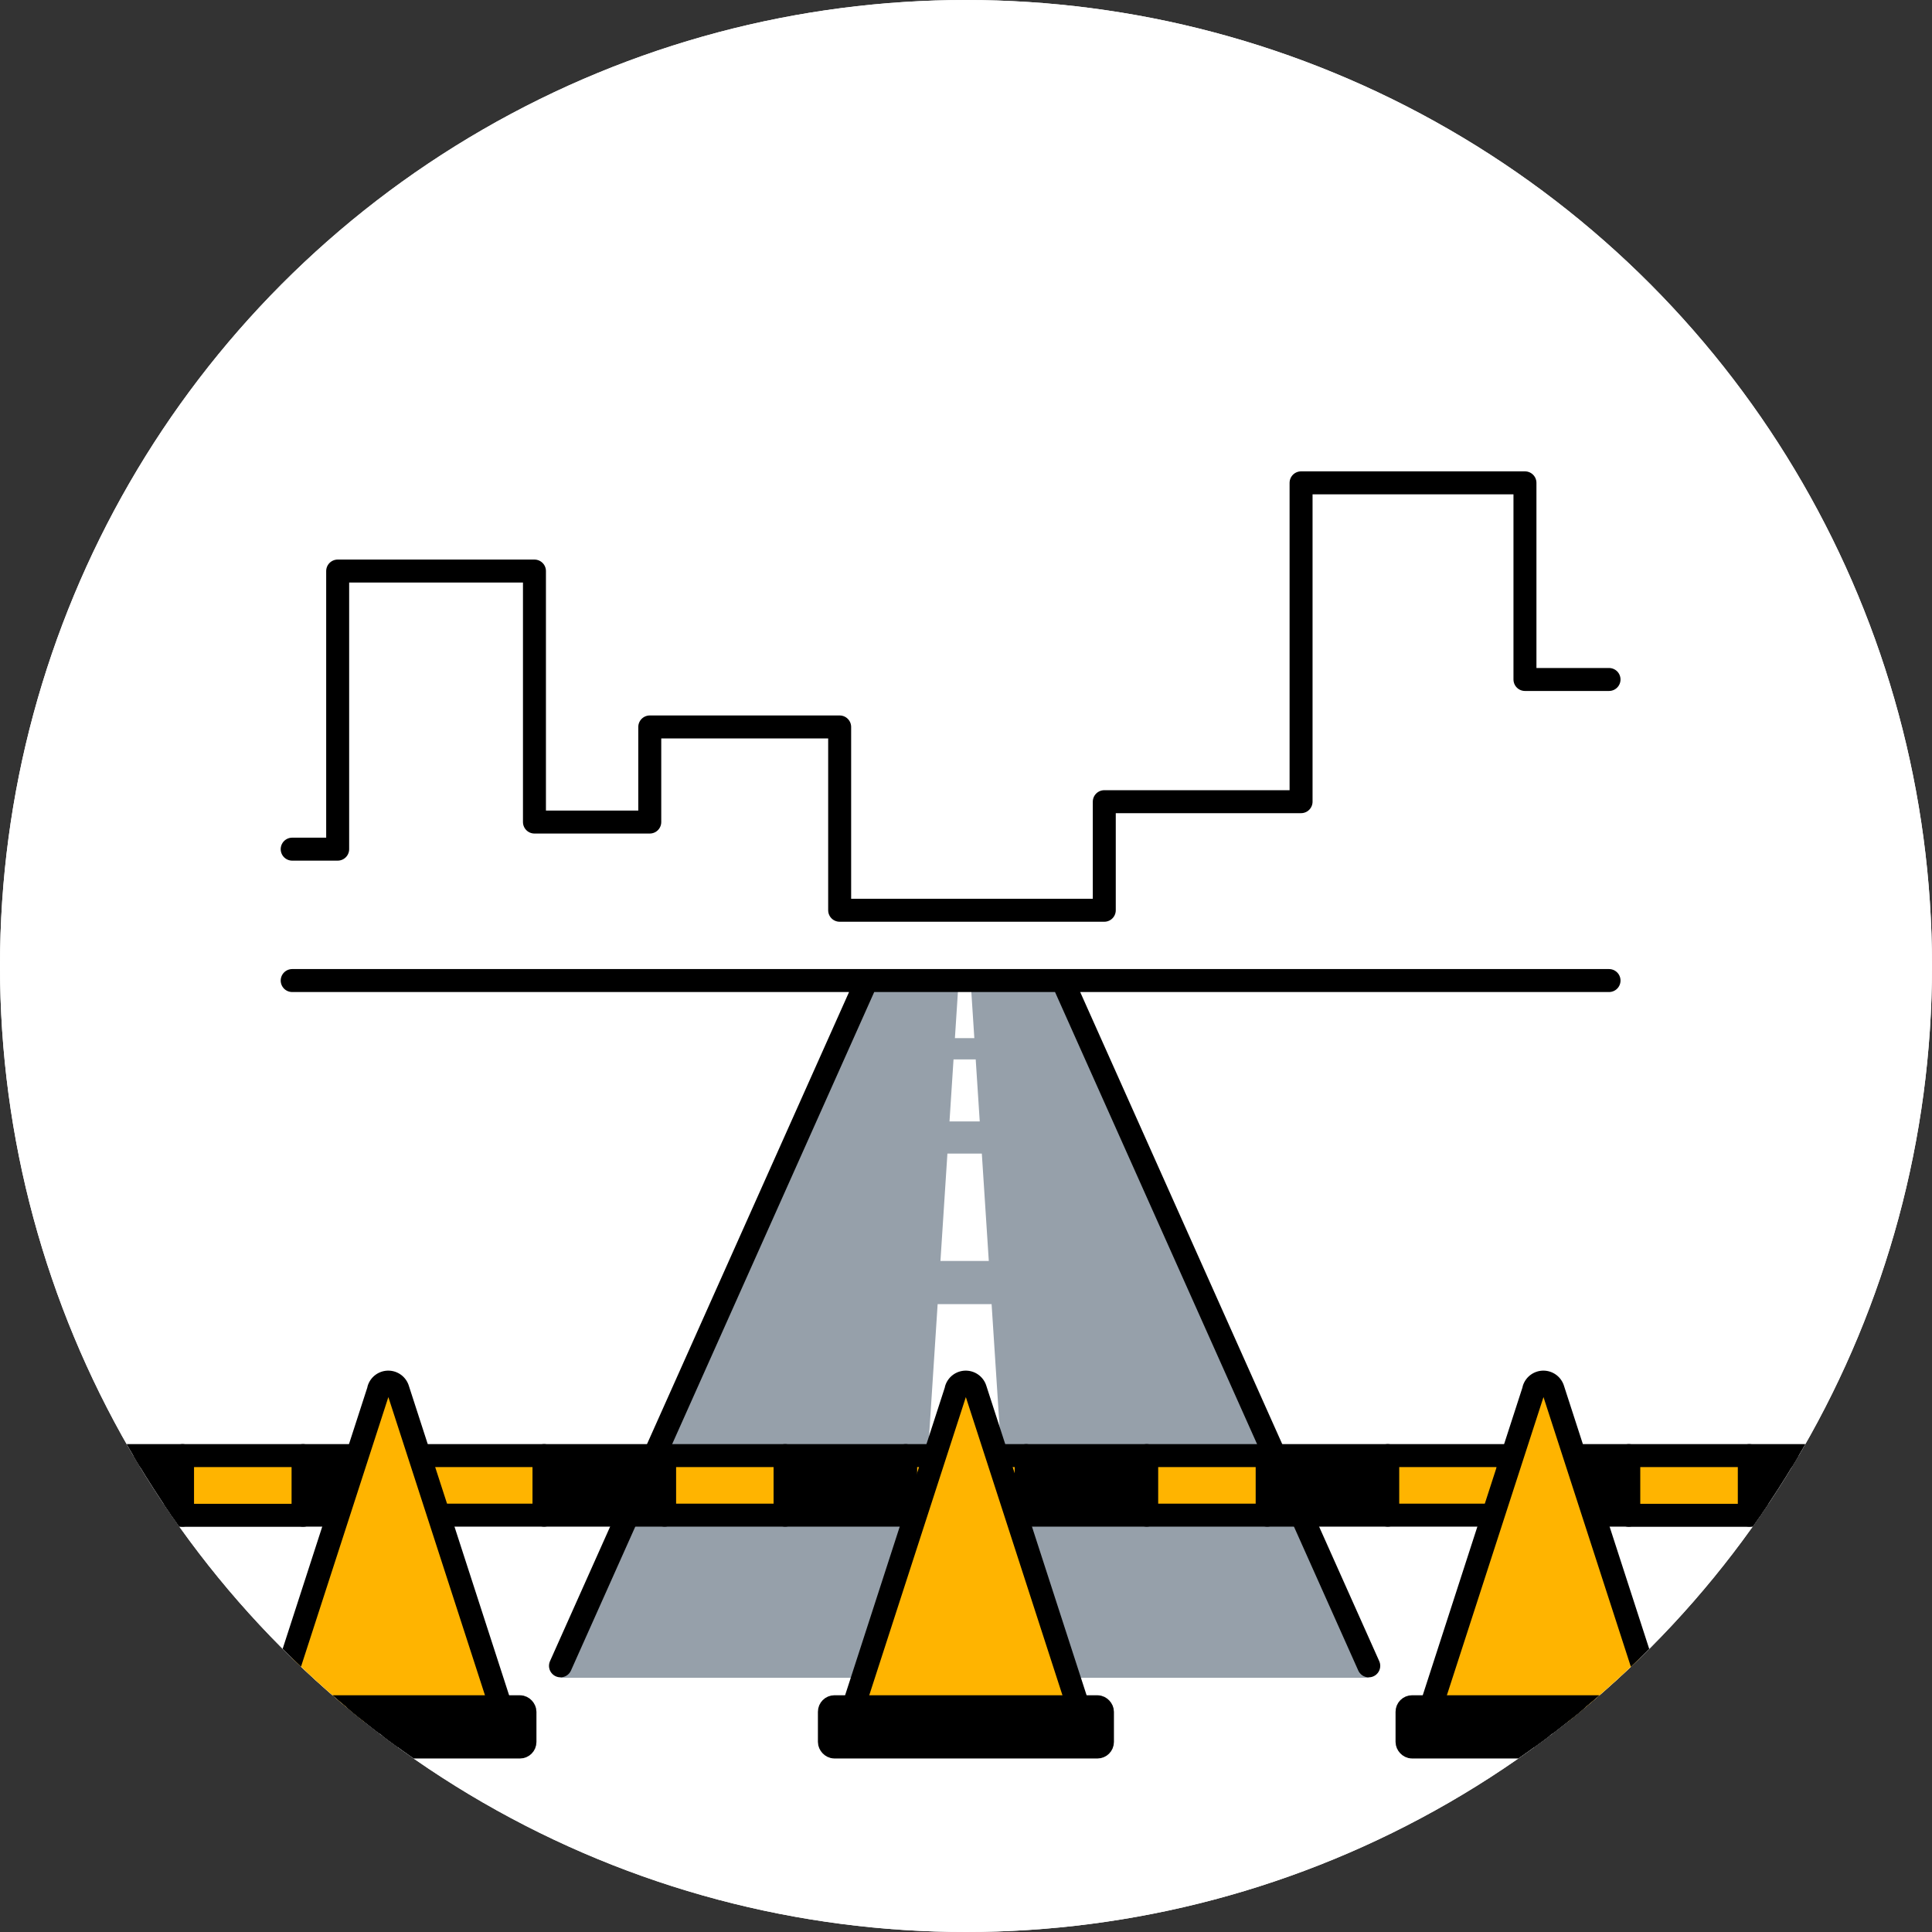 <svg id="uuid-ff1c73ec-76f0-4ea1-ab3d-0537393267db" data-name="レイヤー 2" xmlns="http://www.w3.org/2000/svg" viewBox="0 0 126.16 126.16"><rect x="0" y="0" width="126.16" height="126.16" fill="#333333" stroke="none"/><defs><clipPath id="uuid-a3ed1c4e-9713-48d2-b326-bb178400418a"><circle cx="63.08" cy="63.08" r="63.08" style="stroke-width:0;fill:none"/></clipPath><style>.uuid-3ea7cce9-323d-4014-bd73-9905ffa95795,.uuid-899a0f8f-69d8-4b4f-9ae5-541243bb68f2{stroke-width:0}.uuid-51e663c5-957a-45f4-a981-efb3c662c986,.uuid-be189bbc-5532-4b9f-86f5-25356e830362{stroke:#000;stroke-linecap:round;stroke-linejoin:round;stroke-width:1.5px}.uuid-3ea7cce9-323d-4014-bd73-9905ffa95795{fill:#fff}.uuid-be189bbc-5532-4b9f-86f5-25356e830362{fill:#ffb400}.uuid-899a0f8f-69d8-4b4f-9ae5-541243bb68f2{fill:#96a0aa}</style></defs><g id="uuid-cd3a2eb3-1699-4c7f-83ba-53b3cc3d87a0" data-name="レイヤー 1"><circle class="uuid-3ea7cce9-323d-4014-bd73-9905ffa95795" cx="63.08" cy="63.08" r="63.08"/><circle class="uuid-3ea7cce9-323d-4014-bd73-9905ffa95795" cx="63.08" cy="63.08" r="63.08"/><path class="uuid-899a0f8f-69d8-4b4f-9ae5-541243bb68f2" d="M69.38 64.03H56.6l-20 45.53h52.78l-20-45.53z"/><path class="uuid-3ea7cce9-323d-4014-bd73-9905ffa95795" d="M63.38 64.03h-.78l-3 46.21h6.78l-3-46.21z"/><path d="m56.6 64.03-20 44.75m52.78 0-20-44.75m-50.3 0h85.99" style="fill:#fff;stroke:#000;stroke-linecap:round;stroke-linejoin:round;stroke-width:1.5px"/><path style="stroke:#000;stroke-linecap:round;stroke-linejoin:round;stroke-width:1.5px;fill:none" d="M105.07 44.37h-5.49V31.53H84.96v20.82H72.11v7.09H54.83V47.47h-12.4v6.21H34.9V37.29H22.05v18.16h-2.97"/><path class="uuid-899a0f8f-69d8-4b4f-9ae5-541243bb68f2" d="M57.94 95.05h10.09v5.65H57.94zm0-12.71h10.09v2.82H57.94zm0-9.11h10.09v2.1H57.94zm0-5.44h10.09v1.39H57.94z"/><g style="clip-path:url(#uuid-a3ed1c4e-9713-48d2-b326-bb178400418a)"><path class="uuid-51e663c5-957a-45f4-a981-efb3c662c986" d="M19.79 95.05h7.87v3.89h-7.87z"/><path class="uuid-be189bbc-5532-4b9f-86f5-25356e830362" d="M27.66 95.05h7.87v3.89h-7.87zm-15.74 0h7.87v3.9h-7.87"/><path class="uuid-51e663c5-957a-45f4-a981-efb3c662c986" d="M35.53 95.05h7.87v3.89h-7.87z"/><path class="uuid-be189bbc-5532-4b9f-86f5-25356e830362" d="M43.4 95.05h7.87v3.89H43.4z"/><path class="uuid-51e663c5-957a-45f4-a981-efb3c662c986" d="M4.05 95.05h7.87v3.89H4.05zm47.22 0h7.87v3.89h-7.87z"/><path class="uuid-be189bbc-5532-4b9f-86f5-25356e830362" d="M59.14 95.05h7.87v3.89h-7.87z"/><path class="uuid-51e663c5-957a-45f4-a981-efb3c662c986" d="M67.01 95.05h7.87v3.89h-7.87z"/><path class="uuid-be189bbc-5532-4b9f-86f5-25356e830362" d="M74.88 95.05h7.87v3.89h-7.87z"/><path class="uuid-51e663c5-957a-45f4-a981-efb3c662c986" d="M82.75 95.05h7.87v3.89h-7.87z"/><path class="uuid-be189bbc-5532-4b9f-86f5-25356e830362" d="M90.62 95.05h7.87v3.89h-7.87z"/><path class="uuid-51e663c5-957a-45f4-a981-efb3c662c986" d="M98.49 95.05h7.87v3.89h-7.87z"/><path class="uuid-be189bbc-5532-4b9f-86f5-25356e830362" d="M114.23 98.95h-7.87v-3.9h7.87"/><path class="uuid-51e663c5-957a-45f4-a981-efb3c662c986" d="M114.23 95.05h7.87v3.89h-7.87z"/><path class="uuid-be189bbc-5532-4b9f-86f5-25356e830362" d="m100.17 90.71-7.04 21.73h15.32l-7.04-21.73a.656.656 0 0 0-1.25 0Z"/><rect class="uuid-51e663c5-957a-45f4-a981-efb3c662c986" x="91.88" y="111.45" width="17.83" height="2.63" rx=".33" ry=".33"/><path class="uuid-be189bbc-5532-4b9f-86f5-25356e830362" d="m62.45 90.71-7.04 21.73h15.32l-7.04-21.73a.656.656 0 0 0-1.25 0Z"/><rect class="uuid-51e663c5-957a-45f4-a981-efb3c662c986" x="54.16" y="111.45" width="17.83" height="2.63" rx=".33" ry=".33"/><path class="uuid-be189bbc-5532-4b9f-86f5-25356e830362" d="m24.74 90.71-7.04 21.73h15.32l-7.04-21.73a.656.656 0 0 0-1.25 0Z"/><rect class="uuid-51e663c5-957a-45f4-a981-efb3c662c986" x="16.45" y="111.45" width="17.83" height="2.63" rx=".33" ry=".33"/></g></g></svg>